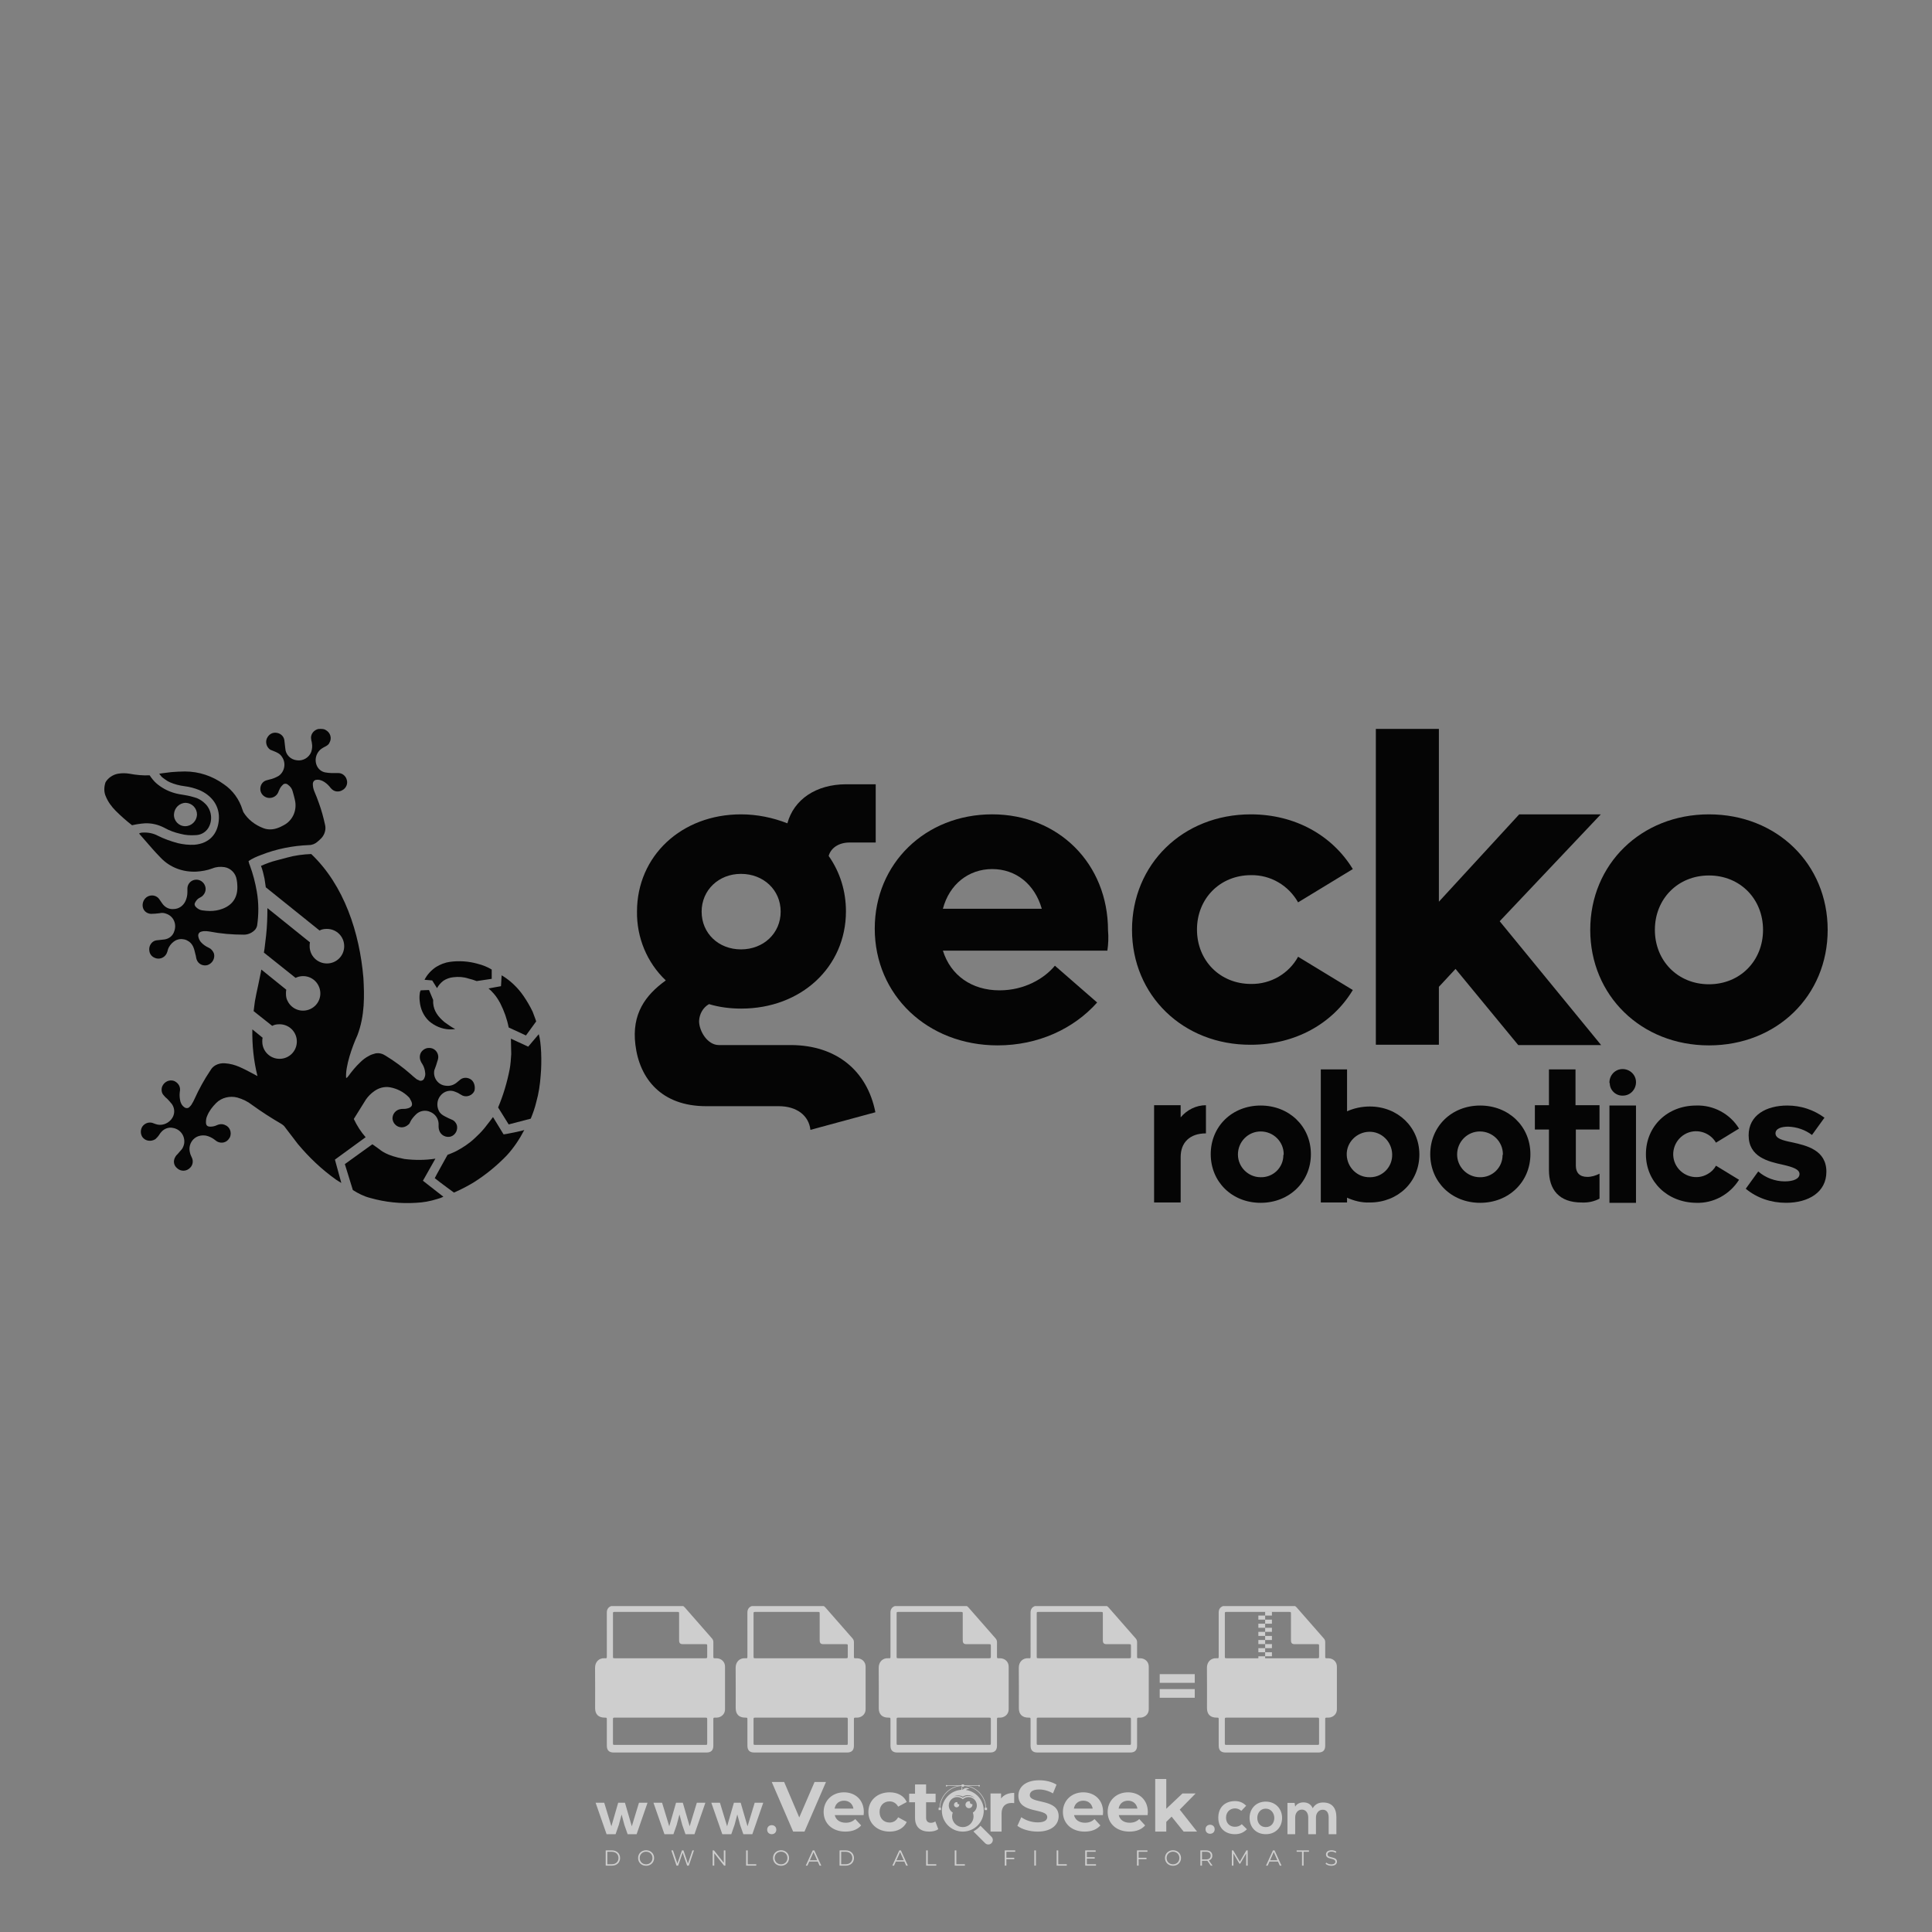 <?xml version="1.0" encoding="iso-8859-1"?>
<!-- Generator: Adobe Illustrator 27.0.0, SVG Export Plug-In . SVG Version: 6.00 Build 0)  -->
<svg version="1.1" id="Layer_1" xmlns="http://www.w3.org/2000/svg" xmlns:xlink="http://www.w3.org/1999/xlink" x="0px" y="0px"
	 viewBox="0 0 500 500" style="enable-background:new 0 0 500 500;" xml:space="preserve">
<rect x="0" y="0" width="500" height="500" fill="#808080" stroke="none"/>
<g id="watermark_1_">
	<g>
		<g id="watermark" style="opacity:0.61;">
			<g>
				<g>
					<g>
						<g>
							<polygon style="fill:#FFFFFF;" points="213.765,461.172 208.204,474.017 205.268,474.017 199.726,461.172 202.938,461.172 
								206.846,470.347 210.81,461.172 							"/>
						</g>
						<g>
							<path style="fill:#FFFFFF;" d="M223.507,469.741h-7.469c0.275,1.23,1.321,1.982,2.826,1.982c1.046,0,1.798-0.312,2.477-0.954
								l1.523,1.651c-0.917,1.046-2.294,1.597-4.074,1.597c-3.413,0-5.634-2.147-5.634-5.083c0-2.954,2.257-5.083,5.267-5.083
								c2.899,0,5.138,1.945,5.138,5.12C223.562,469.191,223.526,469.503,223.507,469.741 M216.002,468.071h4.863
								c-0.202-1.248-1.138-2.055-2.422-2.055C217.139,466.016,216.204,466.805,216.002,468.071"/>
						</g>
						<g>
							<path style="fill:#FFFFFF;" d="M224.735,468.934c0-2.973,2.294-5.083,5.505-5.083c2.074,0,3.707,0.899,4.423,2.514
								l-2.22,1.193c-0.532-0.936-1.321-1.358-2.221-1.358c-1.45,0-2.587,1.009-2.587,2.734c0,1.725,1.138,2.734,2.587,2.734
								c0.899,0,1.688-0.404,2.221-1.358l2.22,1.211c-0.716,1.578-2.349,2.495-4.423,2.495
								C227.029,474.017,224.735,471.907,224.735,468.934"/>
						</g>
						<g>
							<path style="fill:#FFFFFF;" d="M242.828,473.393c-0.587,0.422-1.45,0.624-2.331,0.624c-2.33,0-3.688-1.193-3.688-3.542
								v-4.055h-1.523v-2.202h1.523v-2.404h2.863v2.404h2.459v2.202h-2.459v4.019c0,0.844,0.458,1.303,1.229,1.303
								c0.422,0,0.844-0.128,1.156-0.367L242.828,473.393z"/>
						</g>
					</g>
					<g>
						<path style="fill:#FFFFFF;" d="M262.474,463.997v2.643c-0.238-0.018-0.422-0.037-0.642-0.037
							c-1.578,0-2.624,0.862-2.624,2.753v4.661h-2.863v-9.873h2.734v1.303C259.776,464.493,260.951,463.997,262.474,463.997"/>
					</g>
					<g>
						<path style="fill:#FFFFFF;" d="M263.299,472.53l1.009-2.239c1.083,0.789,2.697,1.339,4.239,1.339
							c1.762,0,2.477-0.587,2.477-1.376c0-2.404-7.469-0.752-7.469-5.524c0-2.184,1.762-4,5.413-4c1.615,0,3.267,0.385,4.459,1.138
							l-0.918,2.257c-1.193-0.679-2.422-1.009-3.56-1.009c-1.761,0-2.44,0.66-2.44,1.468c0,2.367,7.468,0.734,7.468,5.45
							c0,2.147-1.78,3.982-5.45,3.982C266.492,474.017,264.437,473.411,263.299,472.53"/>
					</g>
					<g>
						<path style="fill:#FFFFFF;" d="M285.428,469.741h-7.469c0.275,1.23,1.321,1.982,2.826,1.982c1.046,0,1.798-0.312,2.477-0.954
							l1.523,1.651c-0.918,1.046-2.294,1.597-4.074,1.597c-3.413,0-5.634-2.147-5.634-5.083c0-2.954,2.257-5.083,5.267-5.083
							c2.9,0,5.138,1.945,5.138,5.12C285.484,469.191,285.447,469.503,285.428,469.741 M277.923,468.071h4.863
							c-0.202-1.248-1.138-2.055-2.422-2.055C279.061,466.016,278.125,466.805,277.923,468.071"/>
					</g>
					<g>
						<path style="fill:#FFFFFF;" d="M297.007,469.741h-7.469c0.275,1.23,1.321,1.982,2.826,1.982c1.046,0,1.798-0.312,2.477-0.954
							l1.523,1.651c-0.918,1.046-2.294,1.597-4.074,1.597c-3.413,0-5.634-2.147-5.634-5.083c0-2.954,2.257-5.083,5.267-5.083
							c2.899,0,5.138,1.945,5.138,5.12C297.062,469.191,297.025,469.503,297.007,469.741 M289.501,468.071h4.863
							c-0.202-1.248-1.138-2.055-2.422-2.055C290.639,466.016,289.703,466.805,289.501,468.071"/>
					</g>
					<g>
						<polygon style="fill:#FFFFFF;" points="303.208,470.145 301.831,471.503 301.831,474.017 298.969,474.017 298.969,460.401 
							301.831,460.401 301.831,468.108 306.016,464.144 309.429,464.144 305.318,468.328 309.796,474.017 306.327,474.017 						"/>
					</g>
					<g>
						<path style="fill:#FFFFFF;" d="M256.601,475.359L256.601,475.359l-2.86-2.86c-0.435,0.508-0.953,0.943-1.534,1.284
							c-0.092,0.069-0.186,0.136-0.283,0.199l3.027,3.027c0.456,0.456,1.195,0.456,1.65,0
							C257.057,476.554,257.057,475.815,256.601,475.359"/>
					</g>
					<g>
						<path style="fill:#FFFFFF;" d="M249.984,463.244c0.221-0.173,0.495-0.281,0.797-0.281c0.042,0,0.083,0.002,0.124,0.006
							c-0.214-0.156-0.478-0.249-0.764-0.249c-0.395,0-0.744,0.18-0.981,0.458c-0.051,0-0.1,0.006-0.151,0.008
							c0.039-0.077,0.064-0.162,0.064-0.255c0-0.234-0.143-0.434-0.346-0.519c0.087,0.126,0.138,0.279,0.138,0.445
							c0,0.122-0.031,0.237-0.081,0.341c-2.811,0.201-5.03,2.539-5.03,5.4c0,2.993,2.426,5.42,5.42,5.42
							c2.993,0,5.42-2.426,5.42-5.42C254.595,465.879,252.593,463.635,249.984,463.244 M247.983,464.656
							c0.435,0,0.844,0.112,1.199,0.309c0.374-0.245,0.82-0.387,1.299-0.387c0.711,0,1.348,0.312,1.784,0.806
							c-0.435-0.379-1.004-0.61-1.627-0.61c-0.449,0-0.87,0.12-1.234,0.329c-0.079,0.046-0.156,0.096-0.229,0.15
							c-0.065-0.048-0.133-0.093-0.204-0.134c-0.369-0.219-0.8-0.344-1.26-0.344c-0.3,0-0.588,0.054-0.854,0.152
							C247.196,464.754,247.578,464.656,247.983,464.656 M251.772,469.098c0.115,0.305,0.181,0.634,0.181,0.979
							c0,1.534-1.244,2.777-2.778,2.777c-1.534,0-2.777-1.243-2.777-2.777c0-0.345,0.066-0.674,0.181-0.979
							c-0.62-0.382-1.035-1.064-1.035-1.846c0-1.197,0.971-2.168,2.168-2.168c0.565,0,1.078,0.218,1.463,0.572
							c0.386-0.354,0.899-0.572,1.464-0.572c1.197,0,2.168,0.971,2.168,2.168C252.807,468.034,252.392,468.716,251.772,469.098"/>
					</g>
					<g>
						<path style="fill:#FFFFFF;" d="M251.666,467.061c0,0.497-0.404,0.901-0.901,0.901c-0.497,0-0.901-0.404-0.901-0.901
							s0.404-0.901,0.901-0.901c0.101,0,0.197,0.017,0.287,0.047c-0.03,0.062-0.045,0.132-0.045,0.204
							c0,0.273,0.221,0.494,0.494,0.494c0.05,0,0.099-0.008,0.146-0.022C251.66,466.941,251.666,467,251.666,467.061"/>
					</g>
					<g>
						<path style="fill:#FFFFFF;" d="M248.255,467.061c0,0.376-0.305,0.681-0.681,0.681c-0.376,0-0.681-0.305-0.681-0.681
							s0.305-0.681,0.681-0.681c0.076,0,0.149,0.013,0.217,0.035c-0.023,0.047-0.034,0.1-0.034,0.155
							c0,0.206,0.167,0.374,0.374,0.374c0.038,0,0.075-0.006,0.11-0.017C248.25,466.97,248.255,467.015,248.255,467.061"/>
					</g>
					<g>
						<g>
							<g>
								<rect x="242.908" y="467.83" style="fill:#FFFFFF;" width="0.616" height="0.616"/>
							</g>
							<g>
								<rect x="254.827" y="467.83" style="fill:#FFFFFF;" width="0.616" height="0.616"/>
							</g>
							<g>
								<path style="fill:#FFFFFF;" d="M255.205,468.082h-0.14c0-3.248-2.642-5.89-5.89-5.89c-3.248,0-5.89,2.642-5.89,5.89h-0.14
									c0-1.611,0.627-3.125,1.766-4.264c1.139-1.139,2.653-1.766,4.264-1.766c1.611,0,3.125,0.627,4.264,1.766
									C254.578,464.957,255.205,466.471,255.205,468.082"/>
							</g>
						</g>
						<g>
							<rect x="248.868" y="461.814" style="fill:#FFFFFF;" width="0.616" height="0.616"/>
						</g>
						<g>
							<rect x="244.95" y="462.052" style="fill:#FFFFFF;" width="8.45" height="0.14"/>
						</g>
						<g>
							<path style="fill:#FFFFFF;" d="M245.174,462.15c0,0.108-0.088,0.196-0.196,0.196c-0.108,0-0.196-0.088-0.196-0.196
								c0-0.108,0.088-0.196,0.196-0.196C245.086,461.954,245.174,462.042,245.174,462.15"/>
						</g>
						<g>
							<path style="fill:#FFFFFF;" d="M253.596,462.15c0,0.108-0.088,0.196-0.196,0.196c-0.108,0-0.196-0.088-0.196-0.196
								c0-0.108,0.088-0.196,0.196-0.196C253.509,461.954,253.596,462.042,253.596,462.15"/>
						</g>
					</g>
				</g>
				<g>
					<path style="fill:#FFFFFF;" d="M314.356,473.409c0,1.559-2.364,1.559-2.364,0C311.993,471.851,314.356,471.851,314.356,473.409
						z"/>
				</g>
				<g>
					<g>
						<g>
							<path style="fill:#FFFFFF;" d="M161.739,466.549l1.772,6.088l1.855-6.088h2.215l-2.823,8.14h-2.33l-0.837-2.396l-0.722-2.708
								l-0.722,2.708l-0.837,2.396h-2.33l-2.839-8.14h2.231l1.855,6.088l1.756-6.088H161.739z"/>
						</g>
						<g>
							<path style="fill:#FFFFFF;" d="M176.713,466.549l1.772,6.088l1.855-6.088h2.215l-2.823,8.14h-2.33l-0.837-2.396l-0.722-2.708
								l-0.722,2.708l-0.837,2.396h-2.33l-2.839-8.14h2.231l1.855,6.088l1.756-6.088H176.713z"/>
						</g>
						<g>
							<path style="fill:#FFFFFF;" d="M191.687,466.549l1.772,6.088l1.855-6.088h2.215l-2.823,8.14h-2.33l-0.837-2.396l-0.722-2.708
								l-0.722,2.708l-0.837,2.396h-2.33l-2.839-8.14h2.231l1.855,6.088l1.756-6.088H191.687z"/>
						</g>
					</g>
					<g>
						<path style="fill:#FFFFFF;" d="M200.908,473.52c0,1.559-2.364,1.559-2.364,0C198.545,471.962,200.908,471.962,200.908,473.52z
							"/>
					</g>
					<g>
						<path style="fill:#FFFFFF;" d="M322.71,473.409c-0.935,0.919-1.919,1.28-3.117,1.28c-2.346,0-4.3-1.411-4.3-4.282
							s1.953-4.284,4.3-4.284c1.149,0,2.035,0.329,2.921,1.199l-1.264,1.329c-0.476-0.428-1.066-0.64-1.623-0.64
							c-1.346,0-2.33,0.985-2.33,2.396c0,1.542,1.05,2.362,2.297,2.362c0.64,0,1.28-0.18,1.772-0.672L322.71,473.409z"/>
					</g>
					<g>
						<path style="fill:#FFFFFF;" d="M331.805,470.472c0,2.33-1.591,4.217-4.217,4.217c-2.626,0-4.201-1.887-4.201-4.217
							c0-2.314,1.609-4.217,4.185-4.217C330.149,466.255,331.805,468.158,331.805,470.472z M325.389,470.472
							c0,1.231,0.739,2.38,2.199,2.38c1.46,0,2.199-1.149,2.199-2.38c0-1.215-0.854-2.396-2.199-2.396
							C326.144,468.077,325.389,469.258,325.389,470.472z"/>
					</g>
					<g>
						<path style="fill:#FFFFFF;" d="M338.572,474.689v-4.332c0-1.068-0.559-2.035-1.658-2.035c-1.082,0-1.722,0.967-1.722,2.035
							v4.332h-2.003v-8.107h1.855l0.148,0.985c0.426-0.82,1.362-1.116,2.133-1.116c0.969,0,1.937,0.394,2.396,1.51
							c0.723-1.149,1.658-1.478,2.708-1.478c2.297,0,3.43,1.412,3.43,3.84v4.365h-2.003v-4.365c0-1.066-0.442-1.97-1.526-1.97
							c-1.082,0-1.756,0.935-1.756,2.003v4.332H338.572z"/>
					</g>
				</g>
			</g>
		</g>
		<g style="opacity:0.61;">
			<g>
				<g>
					<path style="fill:#FFFFFF;" d="M345.988,431.299c-0.006-1.224-0.959-2.121-2.189-2.14c-0.924-0.014-0.832,0.12-0.834-0.867
						c-0.003-1.097-0.007-2.194,0.003-3.292c0.003-0.379-0.112-0.691-0.362-0.976c-2.342-2.668-4.678-5.342-7.019-8.011
						c-0.12-0.137-0.275-0.244-0.414-0.366c-6.214,0-12.427,0-18.641,0c-0.794,0.293-1.14,0.868-1.138,1.709
						c0.01,3.748,0.004,7.496,0.004,11.243c0,0.556-0.003,0.589-0.55,0.551c-1.497-0.102-2.516,0.986-2.497,2.492
						c0.044,3.476,0.013,6.953,0.014,10.429c0.001,1.58,0.867,2.443,2.45,2.449c0.582,0.002,0.582,0.002,0.582,0.6
						c0,2.219-0.001,4.438,0.001,6.657c0.001,1.192,0.58,1.771,1.768,1.771c8.013,0.001,16.027,0.001,24.04,0
						c1.168,0,1.755-0.583,1.757-1.745c0.002-2.256,0-4.512,0.001-6.768c0-0.512,0.002-0.511,0.52-0.515
						c0.271-0.002,0.541,0.008,0.809-0.058c0.996-0.246,1.69-1.044,1.694-2.069C346.003,438.696,346.005,434.997,345.988,431.299z
						 M317.537,417.162c5.337,0,10.674,0,16.01,0c0.548,0,0.554,0.007,0.554,0.561c0.001,2.243-0.001,4.486,0.001,6.73
						c0.001,0.811,0.249,1.059,1.06,1.059c1.91,0.001,3.821,0,5.731,0.001c0.458,0,0.479,0.021,0.481,0.483
						c0.003,0.887,0.002,1.775,0,2.662c-0.001,0.477-0.024,0.498-0.504,0.499c-3.895,0.001-7.79,0-11.684,0
						c-3.882,0-7.765,0-11.647,0c-0.55,0-0.552-0.001-0.552-0.561c-0.001-3.624-0.001-7.247,0-10.871
						C316.987,417.166,316.991,417.162,317.537,417.162z M340.822,451.579c-3.883,0.001-7.766,0-11.65,0c-3.871,0-7.742,0-11.613,0
						c-0.572,0-0.574-0.002-0.574-0.579c-0.001-1.997-0.001-3.994,0.001-5.991c0-0.464,0.023-0.486,0.478-0.487
						c7.803-0.001,15.607-0.001,23.41,0c0.478,0,0.499,0.02,0.499,0.503c0.002,1.997,0.001,3.994,0,5.991
						C341.375,451.574,341.37,451.579,340.822,451.579z"/>
				</g>
				<g>
					<g>
						<rect x="327.418" y="417.053" style="fill:#FFFFFF;" width="1.757" height="1.054"/>
					</g>
					<g>
						<rect x="325.662" y="418.107" style="fill:#FFFFFF;" width="1.757" height="1.054"/>
					</g>
					<g>
						<rect x="327.418" y="419.161" style="fill:#FFFFFF;" width="1.757" height="1.054"/>
					</g>
					<g>
						<rect x="325.662" y="420.215" style="fill:#FFFFFF;" width="1.757" height="1.054"/>
					</g>
					<g>
						<rect x="327.418" y="421.269" style="fill:#FFFFFF;" width="1.757" height="1.054"/>
					</g>
					<g>
						<rect x="325.662" y="422.323" style="fill:#FFFFFF;" width="1.757" height="1.054"/>
					</g>
					<g>
						<rect x="327.418" y="423.378" style="fill:#FFFFFF;" width="1.757" height="1.054"/>
					</g>
					<g>
						<rect x="325.662" y="424.432" style="fill:#FFFFFF;" width="1.757" height="1.054"/>
					</g>
					<g>
						<rect x="327.418" y="425.486" style="fill:#FFFFFF;" width="1.757" height="1.054"/>
					</g>
					<g>
						<rect x="325.662" y="426.54" style="fill:#FFFFFF;" width="1.757" height="1.054"/>
					</g>
					<g>
						<rect x="327.418" y="427.594" style="fill:#FFFFFF;" width="1.757" height="1.054"/>
					</g>
					<g>
						<rect x="325.662" y="428.648" style="fill:#FFFFFF;" width="1.757" height="1.054"/>
					</g>
				</g>
			</g>
			<g>
				<path style="fill:#FFFFFF;" d="M187.637,431.299c-0.006-1.224-0.959-2.121-2.189-2.14c-0.924-0.014-0.832,0.12-0.834-0.867
					c-0.003-1.097-0.007-2.194,0.003-3.292c0.003-0.379-0.112-0.691-0.362-0.976c-2.342-2.668-4.678-5.342-7.019-8.011
					c-0.12-0.137-0.275-0.244-0.414-0.366c-6.214,0-12.427,0-18.641,0c-0.794,0.293-1.14,0.868-1.138,1.709
					c0.01,3.748,0.004,7.496,0.004,11.243c0,0.556-0.003,0.589-0.55,0.551c-1.497-0.102-2.516,0.986-2.497,2.492
					c0.044,3.476,0.013,6.953,0.014,10.429c0.001,1.58,0.867,2.443,2.45,2.449c0.582,0.002,0.582,0.002,0.582,0.6
					c0,2.219-0.001,4.438,0.001,6.657c0.001,1.192,0.58,1.771,1.768,1.771c8.013,0.001,16.027,0.001,24.04,0
					c1.168,0,1.755-0.583,1.757-1.745c0.002-2.256,0-4.512,0.001-6.768c0-0.512,0.002-0.511,0.52-0.515
					c0.271-0.002,0.541,0.008,0.809-0.058c0.996-0.246,1.69-1.044,1.694-2.069C187.652,438.696,187.655,434.997,187.637,431.299z
					 M159.187,417.162c5.337,0,10.674,0,16.01,0c0.548,0,0.554,0.007,0.554,0.561c0.001,2.243-0.001,4.486,0.001,6.73
					c0.001,0.811,0.249,1.059,1.06,1.059c1.91,0.001,3.821,0,5.731,0.001c0.458,0,0.479,0.021,0.481,0.483
					c0.003,0.887,0.002,1.775,0,2.662c-0.001,0.477-0.024,0.498-0.504,0.499c-3.895,0.001-7.79,0-11.684,0
					c-3.882,0-7.765,0-11.647,0c-0.55,0-0.552-0.001-0.552-0.561c-0.001-3.624-0.001-7.247,0-10.871
					C158.636,417.166,158.64,417.162,159.187,417.162z M182.472,451.579c-3.883,0.001-7.766,0-11.65,0c-3.871,0-7.742,0-11.613,0
					c-0.572,0-0.574-0.002-0.574-0.579c-0.001-1.997-0.001-3.994,0.001-5.991c0-0.464,0.023-0.486,0.478-0.487
					c7.803-0.001,15.607-0.001,23.41,0c0.478,0,0.499,0.02,0.499,0.503c0.002,1.997,0.001,3.994,0,5.991
					C183.024,451.574,183.019,451.579,182.472,451.579z"/>
			</g>
			<g>
				<path style="fill:#FFFFFF;" d="M159.779,440.669v-7.897h2.779c0.375,0,0.726,0.061,1.053,0.182
					c0.327,0.121,0.612,0.292,0.855,0.513c0.242,0.221,0.434,0.483,0.573,0.789c0.14,0.305,0.21,0.642,0.21,1.009
					c0,0.375-0.07,0.715-0.21,1.02c-0.14,0.305-0.331,0.568-0.573,0.789c-0.243,0.221-0.528,0.392-0.855,0.513
					c-0.327,0.121-0.678,0.182-1.053,0.182h-1.29v2.901H159.779z M162.58,436.356c0.39,0,0.684-0.111,0.882-0.331
					c0.199-0.22,0.298-0.474,0.298-0.761c0-0.14-0.024-0.276-0.072-0.408c-0.048-0.132-0.121-0.248-0.221-0.347
					c-0.099-0.099-0.223-0.178-0.37-0.237c-0.147-0.059-0.32-0.089-0.518-0.089h-1.312v2.173H162.58z"/>
				<path style="fill:#FFFFFF;" d="M166.308,432.771h1.731l3.177,5.294h0.088l-0.088-1.522v-3.772h1.478v7.897h-1.566l-3.353-5.592
					h-0.088l0.088,1.522v4.07h-1.467V432.771z"/>
				<path style="fill:#FFFFFF;" d="M177.922,436.334h3.872c0.022,0.089,0.04,0.195,0.055,0.32c0.014,0.125,0.022,0.25,0.022,0.375
					c0,0.507-0.077,0.985-0.231,1.434c-0.154,0.449-0.397,0.849-0.728,1.202c-0.353,0.375-0.776,0.666-1.268,0.871
					c-0.493,0.206-1.055,0.309-1.688,0.309c-0.574,0-1.114-0.103-1.622-0.309c-0.507-0.206-0.948-0.492-1.323-0.86
					c-0.375-0.367-0.673-0.803-0.894-1.307c-0.221-0.504-0.331-1.053-0.331-1.649c0-0.595,0.11-1.145,0.331-1.649
					c0.221-0.504,0.518-0.939,0.894-1.307c0.375-0.367,0.816-0.654,1.323-0.86c0.507-0.206,1.048-0.309,1.622-0.309
					c0.64,0,1.211,0.11,1.715,0.331c0.504,0.221,0.935,0.526,1.296,0.915l-1.025,1.004c-0.258-0.272-0.544-0.48-0.861-0.623
					c-0.316-0.143-0.695-0.215-1.136-0.215c-0.361,0-0.703,0.065-1.026,0.193c-0.324,0.129-0.607,0.311-0.85,0.546
					c-0.242,0.235-0.436,0.52-0.579,0.855c-0.143,0.335-0.215,0.708-0.215,1.119c0,0.412,0.072,0.785,0.215,1.12
					c0.143,0.335,0.338,0.62,0.584,0.855c0.246,0.235,0.531,0.418,0.855,0.546c0.323,0.129,0.669,0.193,1.037,0.193
					c0.419,0,0.773-0.061,1.064-0.182c0.29-0.121,0.538-0.278,0.744-0.469c0.148-0.132,0.275-0.3,0.381-0.502
					c0.106-0.202,0.189-0.428,0.248-0.678h-2.482V436.334z"/>
			</g>
			<g>
				<path style="fill:#FFFFFF;" d="M224.019,431.299c-0.006-1.224-0.959-2.121-2.189-2.14c-0.924-0.014-0.832,0.12-0.834-0.867
					c-0.003-1.097-0.007-2.194,0.003-3.292c0.003-0.379-0.112-0.691-0.362-0.976c-2.342-2.668-4.678-5.342-7.019-8.011
					c-0.12-0.137-0.275-0.244-0.414-0.366c-6.214,0-12.427,0-18.641,0c-0.794,0.293-1.14,0.868-1.138,1.709
					c0.01,3.748,0.004,7.496,0.004,11.243c0,0.556-0.003,0.589-0.55,0.551c-1.497-0.102-2.516,0.986-2.497,2.492
					c0.044,3.476,0.013,6.953,0.014,10.429c0.001,1.58,0.867,2.443,2.45,2.449c0.582,0.002,0.582,0.002,0.582,0.6
					c0,2.219-0.001,4.438,0.001,6.657c0.001,1.192,0.58,1.771,1.768,1.771c8.013,0.001,16.027,0.001,24.04,0
					c1.168,0,1.755-0.583,1.757-1.745c0.002-2.256,0-4.512,0.001-6.768c0-0.512,0.002-0.511,0.52-0.515
					c0.271-0.002,0.541,0.008,0.809-0.058c0.997-0.246,1.69-1.044,1.694-2.069C224.034,438.696,224.036,434.997,224.019,431.299z
					 M195.568,417.162c5.337,0,10.674,0,16.01,0c0.548,0,0.554,0.007,0.554,0.561c0.001,2.243-0.001,4.486,0.001,6.73
					c0.001,0.811,0.249,1.059,1.06,1.059c1.91,0.001,3.821,0,5.731,0.001c0.458,0,0.479,0.021,0.481,0.483
					c0.003,0.887,0.002,1.775,0,2.662c-0.001,0.477-0.024,0.498-0.504,0.499c-3.895,0.001-7.79,0-11.684,0
					c-3.882,0-7.765,0-11.647,0c-0.55,0-0.552-0.001-0.552-0.561c-0.001-3.624-0.001-7.247,0-10.871
					C195.018,417.166,195.022,417.162,195.568,417.162z M218.854,451.579c-3.883,0.001-7.766,0-11.65,0c-3.871,0-7.742,0-11.613,0
					c-0.572,0-0.574-0.002-0.574-0.579c-0.001-1.997-0.001-3.994,0.001-5.991c0-0.464,0.023-0.486,0.478-0.487
					c7.803-0.001,15.607-0.001,23.41,0c0.478,0,0.499,0.02,0.499,0.503c0.002,1.997,0.001,3.994,0,5.991
					C219.406,451.574,219.401,451.579,218.854,451.579z"/>
			</g>
			<g>
				<path style="fill:#FFFFFF;" d="M205.111,432.771h1.699l2.967,7.897h-1.644l-0.651-1.886h-3.044l-0.651,1.886h-1.643
					L205.111,432.771z M206.997,437.415l-0.706-1.974l-0.287-0.96h-0.088l-0.287,0.96l-0.706,1.974H206.997z"/>
				<path style="fill:#FFFFFF;" d="M211.331,434.536c-0.125,0-0.245-0.024-0.359-0.072c-0.114-0.048-0.213-0.114-0.298-0.199
					c-0.084-0.084-0.151-0.182-0.198-0.292c-0.048-0.11-0.072-0.232-0.072-0.364s0.024-0.254,0.072-0.364
					c0.048-0.11,0.114-0.208,0.198-0.292c0.084-0.084,0.184-0.151,0.298-0.198c0.114-0.048,0.233-0.072,0.359-0.072
					c0.257,0,0.478,0.09,0.662,0.27c0.184,0.181,0.276,0.399,0.276,0.656s-0.092,0.476-0.276,0.656
					C211.809,434.446,211.589,434.536,211.331,434.536z M210.615,440.669v-5.404h1.445v5.404H210.615z"/>
			</g>
			<g>
				<path style="fill:#FFFFFF;" d="M261.044,431.299c-0.006-1.224-0.959-2.121-2.189-2.14c-0.924-0.014-0.832,0.12-0.834-0.867
					c-0.003-1.097-0.007-2.194,0.003-3.292c0.003-0.379-0.112-0.691-0.362-0.976c-2.342-2.668-4.678-5.342-7.019-8.011
					c-0.12-0.137-0.275-0.244-0.414-0.366c-6.214,0-12.427,0-18.641,0c-0.794,0.293-1.14,0.868-1.138,1.709
					c0.01,3.748,0.004,7.496,0.004,11.243c0,0.556-0.003,0.589-0.55,0.551c-1.497-0.102-2.516,0.986-2.497,2.492
					c0.044,3.476,0.013,6.953,0.014,10.429c0.001,1.58,0.867,2.443,2.45,2.449c0.582,0.002,0.582,0.002,0.582,0.6
					c0,2.219-0.001,4.438,0.001,6.657c0.001,1.192,0.58,1.771,1.768,1.771c8.013,0.001,16.027,0.001,24.04,0
					c1.168,0,1.755-0.583,1.757-1.745c0.002-2.256,0-4.512,0.001-6.768c0-0.512,0.002-0.511,0.52-0.515
					c0.271-0.002,0.541,0.008,0.809-0.058c0.996-0.246,1.69-1.044,1.694-2.069C261.059,438.696,261.061,434.997,261.044,431.299z
					 M232.593,417.162c5.337,0,10.674,0,16.01,0c0.548,0,0.554,0.007,0.554,0.561c0.001,2.243-0.001,4.486,0.001,6.73
					c0.001,0.811,0.249,1.059,1.06,1.059c1.91,0.001,3.821,0,5.731,0.001c0.458,0,0.479,0.021,0.481,0.483
					c0.003,0.887,0.002,1.775,0,2.662c-0.001,0.477-0.024,0.498-0.504,0.499c-3.895,0.001-7.79,0-11.684,0
					c-3.882,0-7.765,0-11.647,0c-0.55,0-0.552-0.001-0.552-0.561c-0.001-3.624-0.001-7.247,0-10.871
					C232.042,417.166,232.047,417.162,232.593,417.162z M255.878,451.579c-3.883,0.001-7.766,0-11.65,0c-3.871,0-7.742,0-11.613,0
					c-0.572,0-0.574-0.002-0.574-0.579c-0.001-1.997-0.001-3.994,0.001-5.991c0-0.464,0.023-0.486,0.478-0.487
					c7.803-0.001,15.607-0.001,23.41,0c0.478,0,0.499,0.02,0.499,0.503c0.002,1.997,0.001,3.994,0,5.991
					C256.431,451.574,256.426,451.579,255.878,451.579z"/>
			</g>
			<g>
				<path style="fill:#FFFFFF;" d="M236.361,440.845c-0.338,0-0.662-0.048-0.971-0.143c-0.309-0.095-0.592-0.239-0.849-0.43
					c-0.257-0.191-0.481-0.425-0.673-0.7c-0.191-0.276-0.342-0.597-0.452-0.965l1.401-0.551c0.103,0.397,0.283,0.726,0.54,0.987
					c0.257,0.261,0.596,0.392,1.015,0.392c0.154,0,0.303-0.02,0.447-0.061c0.143-0.04,0.272-0.099,0.386-0.176
					s0.204-0.175,0.27-0.292c0.066-0.118,0.099-0.254,0.099-0.408c0-0.147-0.026-0.279-0.077-0.397
					c-0.051-0.117-0.138-0.227-0.259-0.331c-0.121-0.103-0.28-0.202-0.475-0.298c-0.195-0.095-0.435-0.195-0.722-0.298l-0.485-0.176
					c-0.213-0.073-0.429-0.173-0.645-0.298c-0.217-0.125-0.413-0.276-0.59-0.452c-0.177-0.176-0.322-0.384-0.436-0.623
					c-0.114-0.239-0.171-0.509-0.171-0.81c0-0.309,0.06-0.597,0.182-0.866c0.121-0.268,0.294-0.503,0.518-0.706
					c0.224-0.202,0.492-0.36,0.805-0.474s0.66-0.171,1.042-0.171c0.397,0,0.74,0.053,1.031,0.16
					c0.291,0.107,0.537,0.243,0.739,0.408c0.202,0.165,0.366,0.348,0.491,0.546c0.125,0.199,0.217,0.386,0.276,0.563l-1.312,0.551
					c-0.074-0.221-0.208-0.419-0.402-0.596c-0.195-0.176-0.462-0.265-0.8-0.265c-0.324,0-0.592,0.075-0.805,0.226
					c-0.213,0.151-0.32,0.348-0.32,0.59c0,0.235,0.103,0.436,0.309,0.601c0.206,0.165,0.533,0.325,0.982,0.48l0.497,0.165
					c0.316,0.111,0.605,0.237,0.866,0.381c0.261,0.143,0.485,0.314,0.673,0.513c0.187,0.199,0.331,0.425,0.43,0.678
					c0.1,0.254,0.149,0.546,0.149,0.877c0,0.412-0.083,0.767-0.248,1.064c-0.165,0.298-0.377,0.542-0.634,0.734
					c-0.258,0.191-0.548,0.335-0.872,0.43C236.986,440.797,236.67,440.845,236.361,440.845z"/>
				<path style="fill:#FFFFFF;" d="M239.516,432.771h1.61l1.633,4.754l0.287,1.015h0.088l0.309-1.015l1.699-4.754h1.61l-2.879,7.897
					h-1.566L239.516,432.771z"/>
				<path style="fill:#FFFFFF;" d="M251.097,436.334h3.871c0.022,0.089,0.04,0.195,0.055,0.32c0.015,0.125,0.023,0.25,0.023,0.375
					c0,0.507-0.078,0.985-0.232,1.434c-0.154,0.449-0.397,0.849-0.728,1.202c-0.353,0.375-0.775,0.666-1.268,0.871
					c-0.493,0.206-1.055,0.309-1.688,0.309c-0.574,0-1.114-0.103-1.621-0.309c-0.507-0.206-0.949-0.492-1.324-0.86
					c-0.375-0.367-0.673-0.803-0.894-1.307c-0.22-0.504-0.331-1.053-0.331-1.649c0-0.595,0.11-1.145,0.331-1.649
					c0.221-0.504,0.518-0.939,0.894-1.307c0.375-0.367,0.816-0.654,1.324-0.86c0.507-0.206,1.047-0.309,1.621-0.309
					c0.64,0,1.211,0.11,1.715,0.331c0.504,0.221,0.936,0.526,1.296,0.915l-1.026,1.004c-0.257-0.272-0.544-0.48-0.861-0.623
					c-0.316-0.143-0.694-0.215-1.136-0.215c-0.36,0-0.702,0.065-1.026,0.193c-0.323,0.129-0.607,0.311-0.849,0.546
					c-0.243,0.235-0.436,0.52-0.579,0.855c-0.143,0.335-0.215,0.708-0.215,1.119c0,0.412,0.072,0.785,0.215,1.12
					c0.143,0.335,0.338,0.62,0.585,0.855c0.246,0.235,0.531,0.418,0.854,0.546c0.324,0.129,0.669,0.193,1.037,0.193
					c0.419,0,0.774-0.061,1.064-0.182c0.29-0.121,0.539-0.278,0.745-0.469c0.147-0.132,0.274-0.3,0.38-0.502
					c0.107-0.202,0.189-0.428,0.248-0.678h-2.482V436.334z"/>
			</g>
			<g>
				<path style="fill:#FFFFFF;" d="M297.3,431.299c-0.006-1.224-0.959-2.121-2.189-2.14c-0.924-0.014-0.832,0.12-0.834-0.867
					c-0.003-1.097-0.007-2.194,0.003-3.292c0.003-0.379-0.112-0.691-0.362-0.976c-2.342-2.668-4.678-5.342-7.019-8.011
					c-0.12-0.137-0.275-0.244-0.414-0.366c-6.214,0-12.427,0-18.641,0c-0.794,0.293-1.14,0.868-1.138,1.709
					c0.01,3.748,0.004,7.496,0.004,11.243c0,0.556-0.003,0.589-0.55,0.551c-1.497-0.102-2.516,0.986-2.497,2.492
					c0.044,3.476,0.013,6.953,0.014,10.429c0.001,1.58,0.867,2.443,2.45,2.449c0.582,0.002,0.582,0.002,0.582,0.6
					c0,2.219-0.001,4.438,0.001,6.657c0.001,1.192,0.58,1.771,1.768,1.771c8.013,0.001,16.027,0.001,24.04,0
					c1.168,0,1.755-0.583,1.757-1.745c0.002-2.256,0-4.512,0.001-6.768c0-0.512,0.002-0.511,0.52-0.515
					c0.271-0.002,0.541,0.008,0.809-0.058c0.996-0.246,1.69-1.044,1.694-2.069C297.315,438.696,297.318,434.997,297.3,431.299z
					 M268.85,417.162c5.337,0,10.674,0,16.01,0c0.548,0,0.554,0.007,0.554,0.561c0.001,2.243-0.001,4.486,0.001,6.73
					c0.001,0.811,0.249,1.059,1.06,1.059c1.91,0.001,3.821,0,5.731,0.001c0.458,0,0.479,0.021,0.481,0.483
					c0.003,0.887,0.002,1.775,0,2.662c-0.001,0.477-0.024,0.498-0.504,0.499c-3.895,0.001-7.79,0-11.684,0
					c-3.882,0-7.765,0-11.647,0c-0.55,0-0.552-0.001-0.552-0.561c-0.001-3.624-0.001-7.247,0-10.871
					C268.299,417.166,268.303,417.162,268.85,417.162z M292.135,451.579c-3.883,0.001-7.766,0-11.65,0c-3.871,0-7.742,0-11.613,0
					c-0.572,0-0.574-0.002-0.574-0.579c-0.001-1.997-0.001-3.994,0.001-5.991c0-0.464,0.023-0.486,0.478-0.487
					c7.803-0.001,15.607-0.001,23.41,0c0.478,0,0.499,0.02,0.499,0.503c0.001,1.997,0.001,3.994,0,5.991
					C292.687,451.574,292.682,451.579,292.135,451.579z"/>
			</g>
			<g>
				<path style="fill:#FFFFFF;" d="M272.966,434.183v1.831h3.165v1.412h-3.165v1.831h3.518v1.412h-5.007v-7.897h5.007v1.412H272.966
					z"/>
				<path style="fill:#FFFFFF;" d="M277.852,440.669v-7.897h2.779c0.375,0,0.726,0.061,1.053,0.182
					c0.327,0.121,0.612,0.292,0.855,0.513c0.243,0.221,0.434,0.483,0.574,0.789c0.14,0.305,0.209,0.642,0.209,1.009
					c0,0.375-0.07,0.715-0.209,1.02c-0.14,0.305-0.331,0.568-0.574,0.789c-0.243,0.221-0.528,0.392-0.855,0.513
					c-0.327,0.121-0.678,0.182-1.053,0.182h-1.29v2.901H277.852z M280.653,436.356c0.389,0,0.684-0.111,0.882-0.331
					c0.199-0.22,0.298-0.474,0.298-0.761c0-0.14-0.024-0.276-0.072-0.408c-0.048-0.132-0.121-0.248-0.221-0.347
					c-0.099-0.099-0.222-0.178-0.37-0.237c-0.147-0.059-0.32-0.089-0.518-0.089h-1.312v2.173H280.653z"/>
				<path style="fill:#FFFFFF;" d="M286.797,440.845c-0.338,0-0.662-0.048-0.971-0.143c-0.309-0.095-0.592-0.239-0.849-0.43
					c-0.257-0.191-0.482-0.425-0.673-0.7c-0.191-0.276-0.342-0.597-0.452-0.965l1.401-0.551c0.103,0.397,0.283,0.726,0.541,0.987
					c0.257,0.261,0.595,0.392,1.015,0.392c0.154,0,0.303-0.02,0.447-0.061c0.143-0.04,0.272-0.099,0.386-0.176
					c0.114-0.077,0.204-0.175,0.27-0.292c0.066-0.118,0.1-0.254,0.1-0.408c0-0.147-0.026-0.279-0.077-0.397
					c-0.051-0.117-0.138-0.227-0.259-0.331c-0.121-0.103-0.279-0.202-0.474-0.298c-0.195-0.095-0.436-0.195-0.723-0.298
					l-0.485-0.176c-0.213-0.073-0.428-0.173-0.645-0.298c-0.217-0.125-0.414-0.276-0.59-0.452c-0.176-0.176-0.322-0.384-0.436-0.623
					c-0.114-0.239-0.171-0.509-0.171-0.81c0-0.309,0.061-0.597,0.182-0.866c0.121-0.268,0.294-0.503,0.518-0.706
					c0.224-0.202,0.493-0.36,0.805-0.474c0.312-0.114,0.66-0.171,1.042-0.171c0.397,0,0.741,0.053,1.031,0.16
					c0.29,0.107,0.537,0.243,0.739,0.408c0.202,0.165,0.365,0.348,0.491,0.546c0.125,0.199,0.217,0.386,0.276,0.563l-1.312,0.551
					c-0.074-0.221-0.208-0.419-0.403-0.596c-0.195-0.176-0.462-0.265-0.799-0.265c-0.324,0-0.592,0.075-0.805,0.226
					c-0.213,0.151-0.32,0.348-0.32,0.59c0,0.235,0.103,0.436,0.309,0.601c0.206,0.165,0.533,0.325,0.982,0.48l0.496,0.165
					c0.316,0.111,0.605,0.237,0.866,0.381c0.261,0.143,0.485,0.314,0.673,0.513c0.187,0.199,0.331,0.425,0.43,0.678
					c0.099,0.254,0.149,0.546,0.149,0.877c0,0.412-0.083,0.767-0.248,1.064c-0.165,0.298-0.377,0.542-0.634,0.734
					c-0.258,0.191-0.548,0.335-0.872,0.43C287.422,440.797,287.105,440.845,286.797,440.845z"/>
			</g>
			<g>
				<path style="fill:#FFFFFF;" d="M321.394,439.168l4.004-4.985h-3.827v-1.412h5.559v1.5l-3.96,4.985h4.004v1.412h-5.779V439.168z"
					/>
				<path style="fill:#FFFFFF;" d="M328.409,432.771h1.489v7.897h-1.489V432.771z"/>
				<path style="fill:#FFFFFF;" d="M331.486,440.669v-7.897h2.779c0.375,0,0.726,0.061,1.053,0.182
					c0.327,0.121,0.612,0.292,0.855,0.513s0.434,0.483,0.574,0.789c0.14,0.305,0.209,0.642,0.209,1.009
					c0,0.375-0.07,0.715-0.209,1.02c-0.14,0.305-0.331,0.568-0.574,0.789c-0.243,0.221-0.528,0.392-0.855,0.513
					c-0.327,0.121-0.678,0.182-1.053,0.182h-1.29v2.901H331.486z M334.288,436.356c0.389,0,0.684-0.111,0.882-0.331
					c0.199-0.22,0.298-0.474,0.298-0.761c0-0.14-0.024-0.276-0.072-0.408c-0.048-0.132-0.121-0.248-0.221-0.347
					c-0.099-0.099-0.222-0.178-0.37-0.237c-0.147-0.059-0.32-0.089-0.518-0.089h-1.312v2.173H334.288z"/>
			</g>
		</g>
		<g style="opacity:0.61;">
			<path style="fill:#FFFFFF;" d="M300.133,433.27h9.067v2.242h-9.067V433.27z M300.133,437.136h9.067v2.243h-9.067V437.136z"/>
		</g>
	</g>
	<g style="opacity:0.61;">
		<path style="fill:#FFFFFF;" d="M156.756,478.878h1.607c1.263,0,2.114,0.812,2.114,1.974c0,1.161-0.851,1.973-2.114,1.973h-1.607
			V478.878z M158.34,482.464c1.049,0,1.725-0.665,1.725-1.612c0-0.947-0.677-1.613-1.725-1.613h-1.167v3.225H158.34z"/>
		<path style="fill:#FFFFFF;" d="M165.139,480.851c0-1.15,0.879-2.007,2.075-2.007c1.184,0,2.069,0.851,2.069,2.007
			c0,1.156-0.885,2.007-2.069,2.007C166.019,482.858,165.139,482.002,165.139,480.851z M168.866,480.851
			c0-0.942-0.705-1.635-1.652-1.635c-0.953,0-1.663,0.693-1.663,1.635c0,0.941,0.71,1.635,1.663,1.635
			C168.162,482.486,168.866,481.793,168.866,480.851z"/>
		<path style="fill:#FFFFFF;" d="M179.596,478.878l-1.331,3.947h-0.44l-1.156-3.366l-1.161,3.366h-0.434l-1.331-3.947h0.429
			l1.139,3.394l1.178-3.394h0.389l1.161,3.411l1.156-3.411H179.596z"/>
		<path style="fill:#FFFFFF;" d="M187.731,478.878v3.947h-0.344l-2.537-3.202v3.202h-0.417v-3.947h0.344l2.543,3.203v-3.203H187.731
			z"/>
		<path style="fill:#FFFFFF;" d="M193.093,478.878h0.417v3.586h2.21v0.361h-2.627V478.878z"/>
		<path style="fill:#FFFFFF;" d="M200.061,480.851c0-1.15,0.879-2.007,2.075-2.007c1.184,0,2.069,0.851,2.069,2.007
			c0,1.156-0.885,2.007-2.069,2.007C200.941,482.858,200.061,482.002,200.061,480.851z M203.788,480.851
			c0-0.942-0.705-1.635-1.652-1.635c-0.953,0-1.663,0.693-1.663,1.635c0,0.941,0.71,1.635,1.663,1.635
			C203.083,482.486,203.788,481.793,203.788,480.851z"/>
		<path style="fill:#FFFFFF;" d="M211.636,481.77h-2.199l-0.474,1.054h-0.434l1.804-3.947h0.412l1.804,3.947h-0.44L211.636,481.77z
			 M211.484,481.432l-0.947-2.12l-0.947,2.12H211.484z"/>
		<path style="fill:#FFFFFF;" d="M217.28,478.878h1.607c1.263,0,2.114,0.812,2.114,1.974c0,1.161-0.851,1.973-2.114,1.973h-1.607
			V478.878z M218.864,482.464c1.049,0,1.725-0.665,1.725-1.612c0-0.947-0.677-1.613-1.725-1.613h-1.167v3.225H218.864z"/>
		<path style="fill:#FFFFFF;" d="M234.041,481.77h-2.199l-0.474,1.054h-0.434l1.804-3.947h0.412l1.804,3.947h-0.44L234.041,481.77z
			 M233.889,481.432l-0.947-2.12l-0.947,2.12H233.889z"/>
		<path style="fill:#FFFFFF;" d="M239.685,478.878h0.417v3.586h2.21v0.361h-2.627V478.878z"/>
		<path style="fill:#FFFFFF;" d="M247.082,478.878h0.417v3.586h2.21v0.361h-2.627V478.878z"/>
		<path style="fill:#FFFFFF;" d="M260.449,479.239v1.551h2.041v0.361h-2.041v1.675h-0.417v-3.947h2.706v0.361H260.449z"/>
		<path style="fill:#FFFFFF;" d="M267.678,478.878h0.417v3.947h-0.417V478.878z"/>
		<path style="fill:#FFFFFF;" d="M273.456,478.878h0.417v3.586h2.21v0.361h-2.627V478.878z"/>
		<path style="fill:#FFFFFF;" d="M283.644,482.464v0.361h-2.791v-3.947h2.706v0.361h-2.289v1.404h2.041v0.355h-2.041v1.466H283.644z
			"/>
		<path style="fill:#FFFFFF;" d="M294.672,479.239v1.551h2.041v0.361h-2.041v1.675h-0.417v-3.947h2.706v0.361H294.672z"/>
		<path style="fill:#FFFFFF;" d="M301.5,480.851c0-1.15,0.879-2.007,2.075-2.007c1.184,0,2.069,0.851,2.069,2.007
			c0,1.156-0.885,2.007-2.069,2.007C302.379,482.858,301.5,482.002,301.5,480.851z M305.226,480.851
			c0-0.942-0.705-1.635-1.652-1.635c-0.953,0-1.663,0.693-1.663,1.635c0,0.941,0.71,1.635,1.663,1.635
			C304.522,482.486,305.226,481.793,305.226,480.851z"/>
		<path style="fill:#FFFFFF;" d="M313.351,482.825l-0.902-1.269c-0.102,0.011-0.203,0.017-0.316,0.017h-1.06v1.252h-0.417v-3.947
			h1.477c1.004,0,1.613,0.507,1.613,1.353c0,0.62-0.327,1.054-0.902,1.24l0.964,1.353H313.351z M313.328,480.231
			c0-0.632-0.417-0.992-1.207-0.992h-1.048v1.979h1.048C312.911,481.218,313.328,480.851,313.328,480.231z"/>
		<path style="fill:#FFFFFF;" d="M322.907,478.878v3.947h-0.4v-3.158l-1.551,2.656h-0.197l-1.551-2.639v3.14h-0.4v-3.947h0.344
			l1.714,2.926l1.697-2.926H322.907z"/>
		<path style="fill:#FFFFFF;" d="M330.744,481.77h-2.199l-0.473,1.054h-0.434l1.804-3.947h0.411l1.804,3.947h-0.44L330.744,481.77z
			 M330.592,481.432l-0.947-2.12l-0.947,2.12H330.592z"/>
		<path style="fill:#FFFFFF;" d="M336.957,479.239h-1.387v-0.361h3.192v0.361h-1.387v3.586h-0.417V479.239z"/>
		<path style="fill:#FFFFFF;" d="M343.063,482.346l0.164-0.321c0.282,0.276,0.784,0.479,1.302,0.479c0.739,0,1.06-0.31,1.06-0.699
			c0-1.083-2.43-0.417-2.43-1.877c0-0.581,0.451-1.083,1.455-1.083c0.446,0,0.908,0.13,1.224,0.35l-0.141,0.333
			c-0.338-0.22-0.733-0.327-1.083-0.327c-0.722,0-1.043,0.321-1.043,0.716c0,1.083,2.43,0.429,2.43,1.866
			c0,0.581-0.462,1.077-1.472,1.077C343.937,482.858,343.356,482.65,343.063,482.346z"/>
	</g>
</g>
<g>
</g>
<g id="Layer_2_00000001628157788804720580000012495322452886871457_">
	<path style="fill:#050505;" d="M226.549,287.852l-16.811,4.555c-0.414-3.727-3.561-6.128-8.198-6.128h-18.799
		c-11.511,0-17.225-7.039-18.302-15.9c-0.994-7.95,2.567-12.836,7.867-16.645c-4.886-4.638-7.536-11.097-7.453-17.805
		c0-14.409,11.511-25.175,26.914-25.175c4.141,0,8.198,0.828,12.008,2.319c1.656-6.128,7.37-10.103,15.238-10.103h7.619v15.072
		h-6.791c-2.65,0-4.803,1.325-5.383,3.478c2.981,4.223,4.472,9.192,4.472,14.327c0,14.409-11.594,25.175-27.08,25.175
		c-2.816,0-5.631-0.331-8.364-1.159c-1.573,0.911-2.484,2.567-2.567,4.389c0,2.567,2.153,6.211,5.134,6.211h18.799
		C216.28,270.544,224.396,276.921,226.549,287.852z M181.581,235.928c0,5.631,4.389,9.772,10.186,9.772s10.269-4.141,10.269-9.772
		c0-5.631-4.472-9.772-10.269-9.772S181.581,230.38,181.581,235.928z"/>
	<path style="fill:#050505;" d="M286.588,246.031h-42.566c1.988,6.377,7.453,10.269,14.658,10.269
		c6.459,0,11.594-3.064,14.327-6.377l10.931,9.523c-6.045,6.791-15.238,11.097-25.755,11.097c-18.136,0-31.8-13.002-31.8-30.227
		c0-16.811,13.084-29.564,30.392-29.564c17.142,0,29.978,12.753,29.978,30.061C286.919,242.553,286.837,244.292,286.588,246.031z
		 M244.022,235.183h25.589c-1.822-6.377-6.708-10.269-12.836-10.269C250.647,224.914,245.679,228.889,244.022,235.183z"/>
	<path style="fill:#050505;" d="M292.965,240.649c0-16.977,13.167-29.895,30.724-29.895c11.511,0,21.117,5.466,26.417,14.161
		l-14.161,8.613c-2.484-4.389-7.122-7.122-12.173-7.039c-8.033,0-13.995,6.045-13.995,14.078c0,8.033,5.963,14.078,13.995,14.078
		c5.052,0.083,9.772-2.65,12.173-7.039l14.161,8.613c-5.217,8.695-14.906,14.161-26.417,14.161
		C306.215,270.461,292.965,257.625,292.965,240.649z"/>
	<path style="fill:#050505;" d="M376.689,250.752l-4.306,4.638v14.989h-16.314v-81.736h16.314v44.719l20.786-22.608h21.117
		l-26.169,27.66l26.252,32.049H392.92L376.689,250.752z"/>
	<path style="fill:#050505;" d="M411.553,240.649c0-16.977,13.167-29.895,30.724-29.895S473,223.589,473,240.649
		s-13.167,29.895-30.724,29.895S411.553,257.625,411.553,240.649z M456.272,240.649c0-8.033-5.963-14.078-13.995-14.078
		s-13.995,6.045-13.995,14.078s5.963,14.078,13.995,14.078S456.272,248.681,456.272,240.649L456.272,240.649z"/>
	<path style="fill:#050505;" d="M312.095,293.318c-4.223,0-6.542,2.402-6.542,6.128v11.759h-6.873V286.03h6.873v3.147
		c1.656-1.987,4.058-3.147,6.542-3.147V293.318z"/>
	<path style="fill:#050505;" d="M313.337,298.7c0-7.205,5.548-12.588,12.919-12.588c7.37,0,13.002,5.383,13.002,12.588
		c0,7.122-5.548,12.588-13.002,12.588S313.337,305.822,313.337,298.7z M332.218,298.7c0-3.23-2.65-5.88-5.963-5.88
		c-3.23,0-5.88,2.65-5.88,5.963c0,3.23,2.65,5.88,5.88,5.88c3.23,0.083,5.88-2.484,5.88-5.714
		C332.218,298.866,332.218,298.783,332.218,298.7L332.218,298.7z"/>
	<path style="fill:#050505;" d="M370.146,298.7c0-7.205,5.548-12.588,12.919-12.588c7.37,0,13.002,5.383,13.002,12.588
		c0,7.122-5.548,12.588-13.002,12.588S370.146,305.822,370.146,298.7z M388.945,298.7c0-3.23-2.65-5.88-5.963-5.88
		c-3.23,0-5.88,2.65-5.88,5.963c0,3.23,2.65,5.88,5.88,5.88c3.23,0.083,5.88-2.484,5.88-5.714
		C388.945,298.866,388.945,298.783,388.945,298.7z"/>
	<path style="fill:#050505;" d="M407.826,292.324v9.358c0,1.822,0.994,2.898,2.981,2.898c1.077,0,2.153-0.331,3.147-0.828v6.459
		c-1.408,0.745-2.981,1.077-4.638,0.994c-5.88,0-8.447-3.395-8.447-8.364v-10.517h-3.644v-6.294h3.644v-9.275h6.873v9.275h6.211
		v6.294H407.826z"/>
	<path style="fill:#050505;" d="M416.522,280.15c0-1.905,1.491-3.478,3.395-3.478c1.905,0,3.478,1.491,3.478,3.395
		c0,1.905-1.491,3.478-3.395,3.478l0,0c-1.822,0.083-3.395-1.408-3.395-3.23C416.522,280.316,416.522,280.233,416.522,280.15z
		 M416.522,286.113h6.873v25.175h-6.873V286.113z"/>
	<path style="fill:#050505;" d="M425.962,298.7c0-7.205,5.548-12.588,13.002-12.588c4.472-0.166,8.778,2.153,11.097,5.963
		l-5.963,3.644c-1.656-2.816-5.3-3.809-8.116-2.153c-2.816,1.656-3.809,5.3-2.153,8.116c1.656,2.816,5.3,3.809,8.116,2.153
		c0.911-0.497,1.656-1.242,2.153-2.153l5.963,3.644c-2.402,3.809-6.625,6.128-11.097,5.963
		C431.511,311.205,425.962,305.822,425.962,298.7z"/>
	<path style="fill:#050505;" d="M451.8,307.644l3.23-4.472c1.905,1.656,4.389,2.567,6.873,2.567c2.236,0,3.809-0.663,3.809-1.905
		s-1.822-1.822-4.306-2.402c-3.809-0.828-8.861-1.988-8.861-7.619c0-5.217,4.555-7.702,10.02-7.702c3.478,0,6.791,1.077,9.606,3.147
		l-3.23,4.472c-1.739-1.325-3.892-2.07-6.128-2.153c-1.822,0-3.313,0.497-3.313,1.739c0,1.325,1.822,1.822,4.306,2.319
		c3.727,0.828,8.861,1.987,8.861,7.619c0,5.3-4.637,8.033-10.434,8.033C458.342,311.288,454.698,310.046,451.8,307.644z"/>
	<path style="fill:#050505;" d="M354.495,286.361c-1.987,0-4.058,0.414-5.88,1.242v-10.849h-6.791v34.45h6.791v-1.242
		c1.822,0.828,3.809,1.325,5.88,1.242c7.37,0,12.836-5.383,12.836-12.422S361.782,286.361,354.495,286.361z M354.495,304.663
		c-3.23,0.083-5.88-2.567-5.963-5.797c-0.083-3.23,2.567-5.88,5.797-5.963s5.88,2.567,5.963,5.797v0.083
		c0.083,3.147-2.402,5.797-5.548,5.88C354.66,304.663,354.578,304.663,354.495,304.663z"/>
	<path style="fill:#050505;" d="M27.301,202.472c0.663-1.159,1.905-1.988,3.23-2.236c0.994-0.166,1.988-0.166,2.981,0
		c1.739,0.331,3.478,0.497,5.217,0.414c0.497,0.745,1.077,1.491,1.739,2.07c1.242,1.077,2.733,1.905,4.306,2.402
		c0.994,0.331,2.07,0.497,3.147,0.663c0.994,0.166,1.988,0.414,2.981,0.745c0.828,0.331,1.573,0.828,2.236,1.491
		c1.656,1.656,1.988,4.306,0.745,6.294c-0.745,1.159-1.988,1.822-3.395,1.822c-1.242,0.083-2.484,0-3.727-0.331
		c-1.491-0.331-2.898-0.828-4.223-1.573c-1.573-0.828-3.313-1.242-5.052-1.159c-1.159,0.083-2.236,0.248-3.313,0.497
		c-1.491-1.159-2.898-2.402-4.223-3.727c-1.077-1.077-1.988-2.319-2.567-3.727C26.887,205.039,26.887,203.714,27.301,202.472z
		 M47.921,213.817c1.656,0,2.981-1.325,3.064-2.981c0-1.656-1.242-2.981-2.898-3.064l0,0c-1.656,0-2.981,1.325-3.064,2.981
		C44.94,212.409,46.265,213.817,47.921,213.817"/>
	<path style="fill:#050505;" d="M109.451,305.574l3.23-5.714c-2.65,0.414-5.383,0.414-8.033,0.083
		c-4.803-0.911-5.963-2.153-6.873-2.816c-0.497-0.331-0.911-0.662-1.408-0.994l-7.122,5.134l2.07,6.708
		c1.408,0.911,2.898,1.656,4.555,2.07c3.809,1.077,7.784,1.491,11.759,1.242c1.905-0.083,3.727-0.414,5.548-0.994
		c0.58-0.166,1.077-0.331,1.573-0.58L109.451,305.574z"/>
	<path style="fill:#050505;" d="M130.32,293.566l-2.733-4.472c0,0-1.491,1.987-2.236,2.898c-0.828,0.994-1.656,1.822-2.567,2.65
		c-1.408,1.325-3.064,2.402-4.803,3.313c-0.828,0.414-2.153,0.911-2.153,0.911s-3.23,5.797-3.313,6.045
		c1.656,1.325,4.969,3.727,4.969,3.727c1.739-0.745,3.478-1.656,5.134-2.65c3.147-1.988,5.963-4.306,8.53-6.956
		c1.822-1.987,3.313-4.223,4.555-6.625C135.786,292.572,130.32,293.649,130.32,293.566z"/>
	<path style="fill:#050505;" d="M139.43,267.646l-2.733,3.23l-4.472-2.07c0,1.408,0.083,2.65,0.083,3.975
		c-0.083,1.325-0.166,2.65-0.414,3.975c-0.663,3.395-1.656,6.708-2.981,9.855l2.733,4.389l5.714-1.491
		c0.58-1.408,1.077-2.816,1.408-4.223c0.663-2.319,0.994-4.638,1.159-6.956C140.258,274.685,140.092,269.799,139.43,267.646z"/>
	<path style="fill:#050505;" d="M108.872,256.3l2.153-0.083l1.077,2.567c0,0,0,0.58,0,0.828c0.166,2.07,1.325,3.561,2.898,4.886
		c0.911,0.663,1.822,1.325,2.816,1.822c-0.497,0.083-1.077,0.083-1.573,0.083c-1.905-0.083-3.809-0.911-5.217-2.153
		c-1.408-1.325-2.236-3.147-2.402-5.134c-0.083-0.663-0.083-1.242,0-1.905C108.623,256.963,108.706,256.632,108.872,256.3"/>
	<path style="fill:#050505;" d="M137.856,261.849c-0.663-1.408-1.491-2.816-2.402-4.141c-1.491-2.153-3.395-3.975-5.631-5.3
		l-0.166,2.816l-3.23,0.58c0.497,0.414,0.994,0.911,1.408,1.408c0.663,0.745,1.159,1.573,1.656,2.484
		c0.994,1.987,1.739,4.058,2.153,6.211l4.472,2.07l2.65-3.644C138.767,264.333,138.353,263.091,137.856,261.849z"/>
	<path style="fill:#050505;" d="M122.039,279.488c-0.828-0.662-1.988-0.745-2.816-0.166c-0.331,0.248-0.58,0.497-0.911,0.745
		c-0.828,0.745-1.905,1.077-2.981,0.911c-1.822-0.166-3.147-1.822-2.981-3.644c0-0.248,0.083-0.497,0.166-0.663
		c0.248-0.662,0.497-1.325,0.663-1.987c0.166-0.414,0.248-0.828,0.248-1.242c-0.083-1.325-1.159-2.319-2.484-2.236
		c-0.663,0-1.242,0.331-1.656,0.745c-0.663,0.663-0.828,1.739-0.414,2.65c0.083,0.248,0.248,0.497,0.414,0.745
		c0.414,0.663,0.663,1.408,0.745,2.236c0.083,0.497,0,0.994-0.248,1.491c-0.166,0.497-0.745,0.745-1.242,0.58
		c0,0-0.083,0-0.083-0.083c-0.331-0.083-0.663-0.248-0.911-0.497c-0.414-0.331-0.828-0.662-1.159-0.994
		c-2.07-1.822-4.306-3.478-6.625-4.886c-0.745-0.497-1.656-0.745-2.567-0.58c-0.58,0.166-1.242,0.331-1.739,0.662
		c-0.828,0.414-1.573,0.994-2.236,1.656c-1.159,1.077-2.153,2.319-3.064,3.561c-0.166,0.248-0.331,0.414-0.58,0.497
		c-0.248-2.981,1.573-8.116,2.898-11.014c1.988-5.134,1.822-10.434,1.573-14.906c-0.994-11.677-4.969-23.933-13.499-32.049
		c-2.07,0.083-4.141,0.331-6.211,0.911l-2.816,0.745c-1.325,0.331-2.65,0.828-3.975,1.408c0.414,1.077,0.663,2.153,0.911,3.313
		l0.331,2.236l13.913,11.18c0.58-0.331,1.242-0.414,1.905-0.414c2.484,0,4.472,1.988,4.472,4.472c0,2.484-1.988,4.472-4.472,4.472
		c-2.484,0-4.472-1.988-4.472-4.472l0,0c0-0.331,0-0.662,0.083-0.994l-11.014-8.861c0,2.402-0.083,4.72-0.331,7.039l-0.414,3.478
		c-0.083,0.331-0.083,0.663-0.166,0.994l8.198,6.542c2.236-1.077,4.886-0.166,5.963,2.07s0.166,4.886-2.07,5.963
		c-2.236,1.077-4.886,0.166-5.963-2.07c-0.331-0.58-0.414-1.242-0.414-1.905c0-0.331,0-0.663,0.083-0.994l-6.459-5.217
		c-0.083,0.331-0.083,0.663-0.166,0.911l-0.663,3.23c-0.331,1.408-0.58,2.733-0.828,4.058c-0.083,0.414-0.083,0.828-0.166,1.242
		l-0.166,1.325l4.803,3.809c0.58-0.331,1.242-0.414,1.905-0.414c2.484,0,4.472,1.987,4.472,4.472c0,2.484-1.988,4.472-4.472,4.472
		c-2.484,0-4.472-1.988-4.472-4.472l0,0c0-0.331,0-0.663,0.083-0.994l-2.65-2.153c-0.083,4.058,0.331,8.116,1.325,12.091
		c-0.414-0.248-0.663-0.331-0.911-0.497c-1.242-0.663-2.484-1.325-3.809-1.905c-1.159-0.497-2.402-0.828-3.644-0.911
		c-0.828-0.083-1.739,0.083-2.484,0.497c-0.58,0.331-0.994,0.745-1.325,1.325c-1.573,2.319-2.981,4.886-4.141,7.453
		c-0.166,0.414-0.414,0.828-0.663,1.242c-0.166,0.331-0.414,0.58-0.663,0.828c-0.331,0.331-0.911,0.331-1.325,0
		c-0.497-0.331-0.828-0.911-0.994-1.491c-0.166-0.745-0.248-1.491-0.166-2.236c0-0.248,0.083-0.497,0.083-0.663
		c0.083-1.077-0.58-1.987-1.573-2.402c-1.242-0.414-2.567,0.248-3.064,1.491c-0.248,0.745-0.166,1.656,0.414,2.236
		c0.248,0.331,0.58,0.663,0.911,0.911c0.414,0.414,0.828,0.911,1.242,1.408c0.828,1.242,0.745,2.816-0.248,3.975
		c-0.994,1.159-2.567,1.656-3.975,1.159c-0.331-0.083-0.58-0.248-0.911-0.331c-0.994-0.248-1.988,0.166-2.567,0.994
		c-0.497,0.828-0.497,1.822,0,2.65c0.745,1.077,2.236,1.325,3.395,0.58c0.166-0.166,0.331-0.331,0.497-0.497
		c0.414-0.414,0.663-0.994,1.077-1.408c0.745-0.828,1.905-1.242,2.981-0.994c1.905,0.331,3.147,2.07,2.898,3.975
		c-0.083,0.497-0.248,0.994-0.58,1.491c-0.331,0.414-0.745,0.828-1.077,1.242c-0.248,0.248-0.497,0.497-0.663,0.828
		c-0.58,0.994-0.414,2.153,0.497,2.898c0.994,0.911,2.484,0.828,3.395-0.166c0.663-0.662,0.828-1.739,0.414-2.567
		c-0.166-0.414-0.414-0.828-0.497-1.325c-0.497-1.905,0.58-3.809,2.402-4.306c0.58-0.166,1.159-0.166,1.739-0.083
		c0.745,0.166,1.491,0.497,2.153,0.994c0.248,0.166,0.414,0.331,0.663,0.497c1.159,0.662,2.567,0.331,3.23-0.828
		c0.083-0.083,0.083-0.166,0.166-0.248c0.497-1.242,0-2.65-1.242-3.147c-0.083,0-0.083,0-0.166-0.083
		c-0.663-0.248-1.325-0.166-1.905,0.083c-0.497,0.248-1.077,0.414-1.739,0.414c-0.828,0-1.159-0.331-1.159-1.159
		c0-0.58,0.083-1.159,0.331-1.656c0.497-1.242,1.325-2.319,2.319-3.312c1.408-1.408,3.561-1.905,5.466-1.408
		c1.408,0.414,2.65,0.994,3.809,1.905c2.402,1.739,4.969,3.395,7.536,4.886c0.414,0.248,0.828,0.58,1.077,0.994
		c1.077,1.408,2.153,2.816,3.23,4.223c2.898,3.478,6.211,6.625,9.938,9.275c0.414,0.248,1.325,0.828,1.325,0.828l-1.656-6.045
		l7.95-5.797c-1.242-1.408-2.236-2.981-3.064-4.72c1.077-1.656,2.07-3.395,3.147-5.052c0.58-0.828,1.325-1.573,2.153-2.153
		c1.159-0.828,2.567-1.242,4.058-0.994c1.822,0.331,3.478,1.159,4.803,2.484c0.166,0.166,0.331,0.331,0.414,0.58
		c0.911,1.408,0.58,2.236-1.077,2.484c-0.414,0.083-0.911,0-1.325,0.083c-1.325,0.166-2.236,1.325-2.153,2.567
		c0.083,0.497,0.248,0.994,0.663,1.408c0.911,0.994,2.402,0.994,3.395,0.083c0.248-0.166,0.414-0.414,0.497-0.662
		c0.331-0.745,0.911-1.408,1.491-1.988c0.994-0.994,2.484-1.242,3.727-0.663c1.242,0.497,2.07,1.656,2.153,2.981
		c0,0.331,0,0.662,0,0.911c0,0.331,0.083,0.662,0.166,0.911c0.414,1.242,1.739,1.905,2.981,1.573
		c1.242-0.414,1.905-1.739,1.573-2.981c-0.248-0.663-0.663-1.159-1.325-1.408c-0.58-0.248-1.159-0.497-1.739-0.828
		c-0.663-0.331-1.242-0.745-1.573-1.408c-0.663-1.325-0.497-2.898,0.414-3.975c0.911-1.159,2.484-1.573,3.809-0.994
		c0.414,0.166,0.828,0.331,1.159,0.58c0.248,0.166,0.497,0.248,0.745,0.414c1.159,0.497,2.567-0.083,3.064-1.242
		C123.033,281.31,122.784,280.15,122.039,279.488z"/>
	<path style="fill:#050505;" d="M123.612,249.427c-2.319-0.663-4.803-0.828-7.205-0.497c-1.242,0.166-2.484,0.663-3.561,1.325
		c-1.242,0.828-2.319,1.988-2.981,3.313l1.988,0.166l1.242,1.988c0.414-0.745,0.994-1.408,1.656-1.905
		c0.745-0.497,1.656-0.828,2.567-0.911c1.325-0.166,2.65-0.083,3.892,0.331c0.745,0.166,1.491,0.414,2.153,0.663l3.892-0.58v-2.402
		C126.18,250.255,124.937,249.758,123.612,249.427z"/>
	<path style="fill:#050505;" d="M84.359,188.973c1.159,0.663,1.573,2.07,0.911,3.23c-0.166,0.414-0.497,0.663-0.911,0.911
		c-0.331,0.166-0.663,0.331-0.911,0.497c-1.656,0.994-2.236,3.147-1.325,4.803c0.414,0.745,1.159,1.325,2.07,1.491
		c0.58,0.083,1.077,0.166,1.656,0.166s1.159,0,1.739,0c0.994,0,1.905,0.745,2.153,1.739c0.331,0.994-0.166,2.153-1.077,2.65
		c-0.911,0.58-2.07,0.497-2.816-0.248c-0.166-0.166-0.414-0.414-0.58-0.663c-0.497-0.58-1.077-1.077-1.739-1.408
		c-0.497-0.248-1.077-0.414-1.573-0.331c-0.58,0-0.994,0.497-0.994,1.077c0,0,0,0,0,0.083c0,0.663,0.166,1.325,0.414,1.905
		c0.414,0.994,0.828,1.988,1.159,2.981c0.663,1.822,1.159,3.644,1.573,5.548c0.331,1.242-0.083,2.567-0.911,3.478
		c-0.331,0.331-0.663,0.663-1.077,0.994c-0.58,0.497-1.325,0.828-2.153,0.828c-4.223,0.166-8.447,0.994-12.422,2.567
		c-1.159,0.414-2.236,0.911-3.23,1.573c0.083,0.331,0.166,0.745,0.331,1.077c0.828,2.236,1.408,4.472,1.822,6.873
		c0.497,2.898,0.497,5.797,0.083,8.695c-0.083,0.414-0.248,0.745-0.497,1.077c-0.745,0.828-1.822,1.325-2.898,1.325
		c-3.064,0-6.045-0.248-9.027-0.828c-0.414-0.083-0.828-0.083-1.325-0.083c-0.248,0-0.58,0.083-0.828,0.166
		c-0.497,0.166-0.745,0.663-0.663,1.159c0.083,0.58,0.331,1.077,0.663,1.491c0.58,0.663,1.325,1.159,2.07,1.491
		c0.58,0.248,1.077,0.828,1.325,1.491c0.331,1.242-0.414,2.567-1.656,2.981c-1.159,0.331-2.402-0.248-2.816-1.408
		c-0.166-0.414-0.166-0.911-0.331-1.408c-0.166-0.58-0.248-1.159-0.497-1.739c-0.663-1.739-2.567-2.567-4.223-1.988
		c-0.331,0.083-0.663,0.331-0.911,0.497c-0.663,0.497-1.242,1.242-1.491,2.07c-0.083,0.331-0.166,0.663-0.331,0.994
		c-0.58,1.159-1.988,1.656-3.147,1.077c-0.745-0.331-1.242-0.994-1.325-1.822c-0.166-1.077,0.414-2.153,1.408-2.567
		c0.331-0.083,0.663-0.166,0.994-0.166c0.497-0.083,0.994-0.083,1.491-0.166c1.242-0.166,2.236-0.994,2.567-2.153
		c0.663-1.822-0.166-3.809-1.988-4.472c-0.58-0.248-1.242-0.331-1.822-0.166c-0.745,0.083-1.491,0.166-2.236,0.166
		c-1.242-0.083-2.153-0.994-2.153-2.236c0-1.077,0.663-2.07,1.656-2.402s2.07,0,2.65,0.828c0.248,0.331,0.497,0.745,0.745,1.077
		c0.663,0.994,1.739,1.573,2.898,1.491c1.408,0,2.567-0.828,3.147-2.07c0.331-0.745,0.497-1.491,0.497-2.319
		c0-0.331,0-0.663,0-0.911c0-1.077,0.745-1.988,1.739-2.236c1.325-0.331,2.567,0.497,2.898,1.739
		c0.248,0.911-0.083,1.822-0.828,2.484c-0.248,0.166-0.497,0.331-0.828,0.497c-0.414,0.248-0.745,0.663-0.994,1.159
		c-0.248,0.414-0.083,0.828,0.248,1.159c0.414,0.414,0.994,0.745,1.573,0.828c0.663,0.083,1.325,0.166,1.988,0.166
		c1.159,0,2.236-0.166,3.313-0.58c2.816-1.077,3.975-3.23,3.809-6.045c0-0.497-0.083-0.994-0.166-1.491
		c-0.248-1.656-1.573-2.981-3.147-3.23c-1.077-0.166-2.153-0.083-3.147,0.331c-1.325,0.497-2.733,0.745-4.141,0.828
		c-3.478,0.166-6.873-1.077-9.275-3.644c-0.745-0.745-1.491-1.573-2.153-2.319c-1.077-1.242-2.236-2.567-3.395-3.892
		c0.248-0.166,0.58-0.248,0.911-0.248c1.408-0.083,2.733,0.166,3.975,0.828c1.656,0.828,3.313,1.408,5.134,1.905
		c1.408,0.331,2.898,0.497,4.306,0.414c3.892-0.331,5.963-2.816,6.294-6.211c0.414-3.809-1.905-6.625-5.052-7.95
		c-1.242-0.497-2.484-0.828-3.809-0.994c-1.325-0.166-2.567-0.497-3.727-0.994c-0.414-0.166-0.828-0.414-1.159-0.663
		s-0.745-0.497-1.077-0.828c-0.166-0.248-0.414-0.497-0.58-0.745c0,0,1.573-0.248,3.147-0.414c1.159-0.083,2.319-0.166,3.478-0.166
		c3.644,0,7.122,1.159,10.103,3.313c2.319,1.573,3.975,3.892,4.803,6.542c0.083,0.248,0.166,0.414,0.248,0.663
		c1.159,1.905,2.981,3.313,5.134,4.141c1.242,0.497,2.65,0.414,3.892-0.083c0.497-0.166,0.911-0.414,1.408-0.663
		c2.236-1.159,3.395-3.644,2.981-6.128c-0.166-0.911-0.414-1.739-0.663-2.65c-0.166-0.663-0.58-1.242-1.159-1.656
		c-0.414-0.414-1.077-0.414-1.408,0c-0.083,0.083-0.083,0.083-0.166,0.166c-0.331,0.331-0.58,0.745-0.745,1.159
		c-0.166,0.248-0.166,0.497-0.331,0.745c-0.497,0.994-1.656,1.491-2.733,1.242c-0.994-0.248-1.739-1.077-1.822-2.07
		c-0.083-1.077,0.497-2.07,1.491-2.402c0.331-0.083,0.58-0.166,0.911-0.248c0.828-0.166,1.573-0.497,2.319-0.911
		c1.573-1.077,1.988-3.313,0.911-4.886c-0.248-0.414-0.58-0.745-0.994-0.994c-0.414-0.248-0.828-0.414-1.242-0.58
		c-0.248-0.083-0.58-0.248-0.828-0.331c-1.077-0.745-1.408-2.236-0.663-3.313c0.497-0.745,1.242-1.159,2.153-1.077
		c1.077,0.083,1.988,0.828,2.153,1.905c0.083,0.663,0.166,1.408,0.248,2.153c0.083,1.573,1.325,2.898,2.981,3.064
		c1.573,0.248,3.147-0.663,3.727-2.153c0.248-0.745,0.331-1.573,0.166-2.319c0-0.331-0.166-0.58-0.166-0.911
		c-0.248-1.077,0.414-2.153,1.408-2.567c0.331-0.166,0.663-0.166,0.994-0.166C83.614,188.642,84.028,188.725,84.359,188.973z"/>
</g>
</svg>
